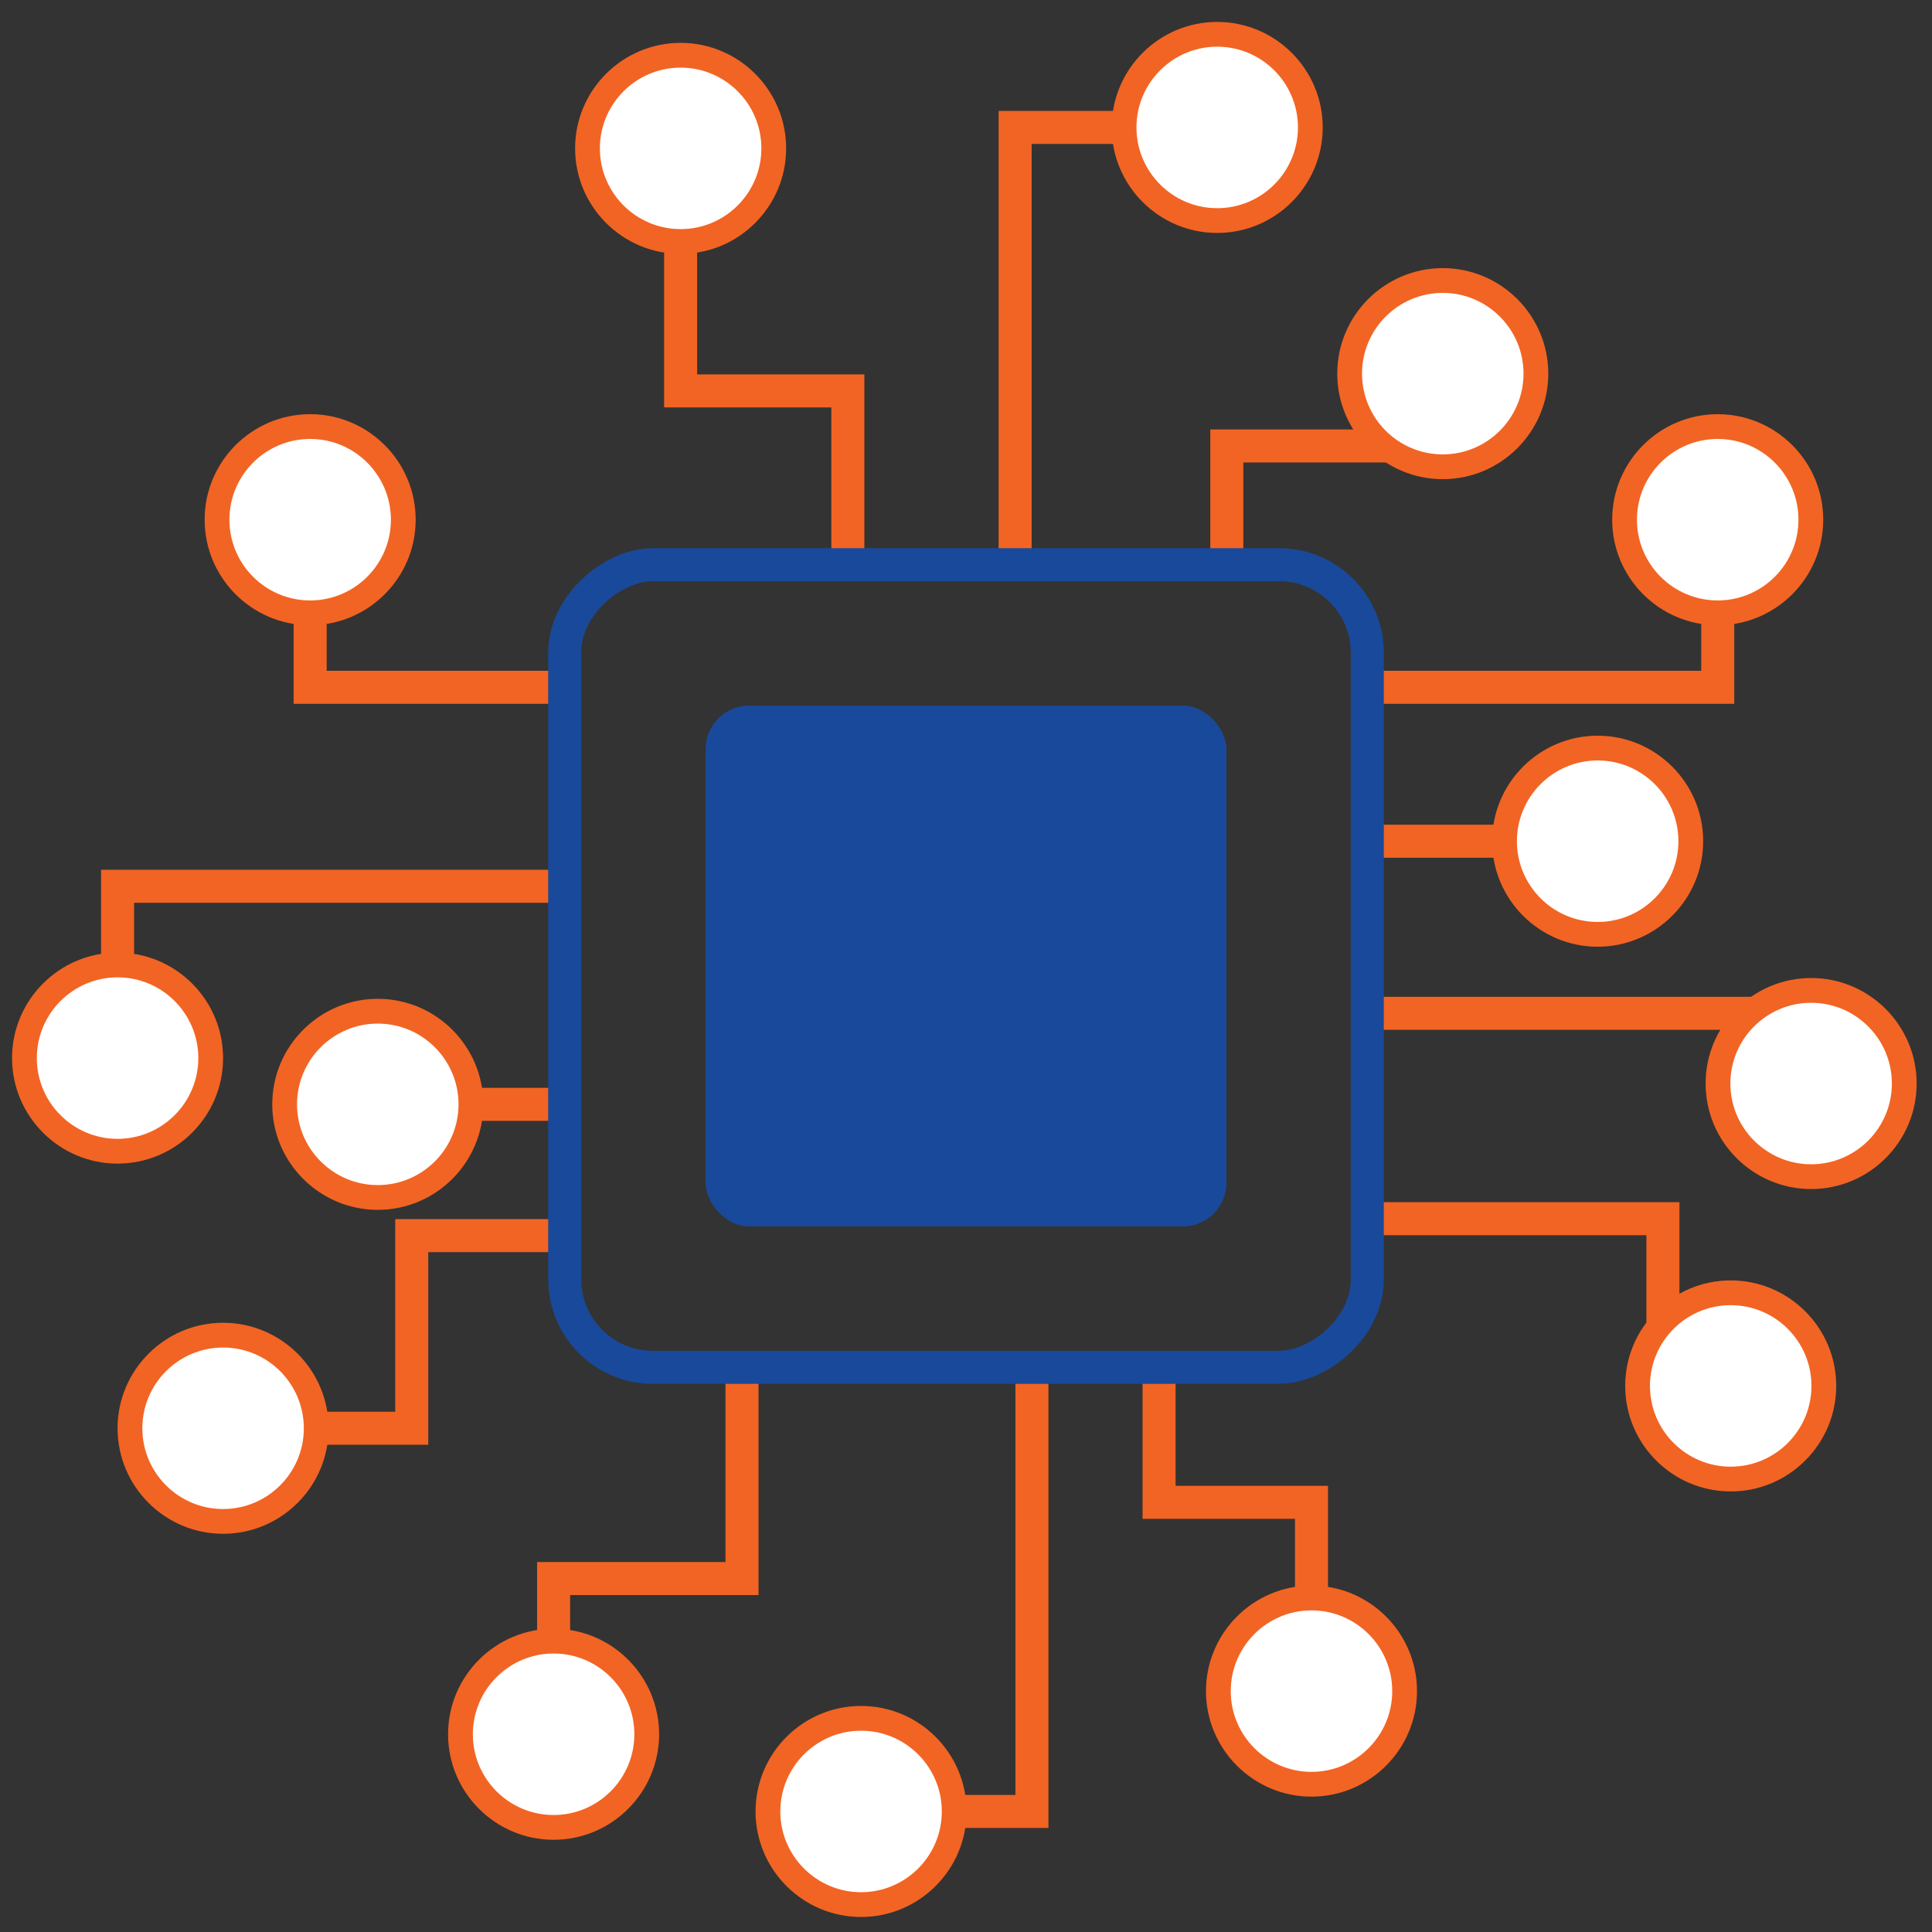 <svg xmlns="http://www.w3.org/2000/svg" id="Electrical" viewBox="0 0 468 468"><rect x="0" y="0" width="468" height="468" fill="#333333" stroke="none"/><defs><style>      .cls-1 {        stroke: #19499a;      }      .cls-1, .cls-2 {        fill: none;        stroke-miterlimit: 10;        stroke-width: 8px;      }      .cls-3 {        fill: #fff;      }      .cls-3, .cls-4, .cls-5 {        stroke-width: 0px;      }      .cls-4 {        fill: #19499a;      }      .cls-5 {        fill: #f26423;      }      .cls-2 {        stroke: #f26423;      }    </style></defs><g><polyline class="cls-2" points="245.9 136.79 245.9 30.87 296.13 30.87"></polyline><g><path class="cls-3" d="m294.85,53.43c12.46,0,22.56-10.1,22.56-22.56s-10.1-22.56-22.56-22.56-22.56,10.1-22.56,22.56,10.1,22.56,22.56,22.56Z"></path><path class="cls-5" d="m294.85,56.43c-14.09,0-25.56-11.47-25.56-25.56s11.47-25.56,25.56-25.56,25.56,11.47,25.56,25.56-11.47,25.56-25.56,25.56,14.09,0,0,0Zm0-45.12c-10.79,0-19.56,8.77-19.56,19.56s8.77,19.56,19.56,19.56,19.56-8.77,19.56-19.56-8.77-19.56-19.56-19.56,10.79,0,0,0Z"></path></g></g><g><polyline class="cls-2" points="205.38 136.79 205.38 94.69 164.87 94.69 164.87 34.66"></polyline><g><path class="cls-3" d="m187.43,35.94c0-12.46-10.1-22.56-22.56-22.56s-22.56,10.1-22.56,22.56,10.1,22.56,22.56,22.56,22.56-10.1,22.56-22.56Z"></path><path class="cls-5" d="m190.43,35.94c0,14.09-11.47,25.56-25.56,25.56s-25.56-11.47-25.56-25.56,11.47-25.56,25.56-25.56,25.56,11.47,25.56,25.56,0-14.09,0,0Zm-45.12,0c0,10.79,8.77,19.56,19.56,19.56s19.56-8.77,19.56-19.56-8.77-19.56-19.56-19.56-19.56,8.77-19.56,19.56,0-10.79,0,0Z"></path></g></g><g><polyline class="cls-2" points="136.79 166.49 75.13 166.49 75.13 124.61"></polyline><g><path class="cls-3" d="m97.69,125.89c0-12.46-10.1-22.56-22.56-22.56s-22.56,10.1-22.56,22.56,10.1,22.56,22.56,22.56,22.56-10.1,22.56-22.56Z"></path><path class="cls-5" d="m100.69,125.89c0,14.09-11.47,25.56-25.56,25.56s-25.56-11.47-25.56-25.56,11.47-25.56,25.56-25.56,25.56,11.47,25.56,25.56,0-14.09,0,0Zm-45.12,0c0,10.79,8.77,19.56,19.56,19.56s19.56-8.77,19.56-19.56-8.77-19.56-19.56-19.56-19.56,8.77-19.56,19.56,0-10.79,0,0Z"></path></g></g><g><polyline class="cls-2" points="297.18 136.79 297.18 108.03 349.49 108.03 349.49 89.23"></polyline><g><path class="cls-3" d="m372.05,90.51c0-12.46-10.1-22.56-22.56-22.56s-22.56,10.1-22.56,22.56,10.1,22.56,22.56,22.56,22.56-10.1,22.56-22.56Z"></path><path class="cls-5" d="m375.05,90.51c0,14.09-11.47,25.56-25.56,25.56s-25.56-11.47-25.56-25.56,11.47-25.56,25.56-25.56,25.56,11.47,25.56,25.56,0-14.09,0,0Zm-45.12,0c0,10.79,8.77,19.56,19.56,19.56s19.56-8.77,19.56-19.56-8.77-19.56-19.56-19.56-19.56,8.77-19.56,19.56,0-10.79,0,0Z"></path></g></g><g><polyline class="cls-2" points="136.79 214.69 28.48 214.69 28.48 257.59"></polyline><g><path class="cls-3" d="m5.92,256.31c0,12.46,10.1,22.56,22.56,22.56s22.56-10.1,22.56-22.56-10.1-22.56-22.56-22.56-22.56,10.1-22.56,22.56Z"></path><path class="cls-5" d="m2.92,256.31c0-14.09,11.47-25.56,25.56-25.56s25.56,11.47,25.56,25.56-11.47,25.56-25.56,25.56-25.56-11.47-25.56-25.56,0,14.09,0,0Zm45.12,0c0-10.79-8.77-19.56-19.56-19.56s-19.56,8.77-19.56,19.56,8.77,19.56,19.56,19.56,19.56-8.77,19.56-19.56,0,10.79,0,0Z"></path></g></g><g><line class="cls-2" x1="136.79" y1="267.51" x2="90.24" y2="267.51"></line><g><path class="cls-3" d="m91.51,244.95c-12.46,0-22.56,10.1-22.56,22.56s10.1,22.56,22.56,22.56,22.56-10.1,22.56-22.56-10.1-22.56-22.56-22.56Z"></path><path class="cls-5" d="m91.51,241.95c14.09,0,25.56,11.47,25.56,25.56s-11.47,25.56-25.56,25.56-25.56-11.47-25.56-25.56,11.47-25.56,25.56-25.56-14.09,0,0,0Zm0,45.12c10.79,0,19.56-8.77,19.56-19.56s-8.77-19.56-19.56-19.56-19.56,8.77-19.56,19.56,8.77,19.56,19.56,19.56-10.79,0,0,0Z"></path></g></g><g><polyline class="cls-2" points="136.79 299.31 99.74 299.31 99.74 345.97 52.76 345.97"></polyline><g><path class="cls-3" d="m54.04,323.42c-12.46,0-22.56,10.1-22.56,22.56s10.1,22.56,22.56,22.56,22.56-10.1,22.56-22.56-10.1-22.56-22.56-22.56Z"></path><path class="cls-5" d="m54.04,320.42c14.09,0,25.56,11.47,25.56,25.56s-11.47,25.56-25.56,25.56-25.56-11.47-25.56-25.56,11.47-25.56,25.56-25.56-14.09,0,0,0Zm0,45.12c10.79,0,19.56-8.77,19.56-19.56s-8.77-19.56-19.56-19.56-19.56,8.77-19.56,19.56,8.77,19.56,19.56,19.56-10.79,0,0,0Z"></path></g></g><g><polyline class="cls-2" points="179.74 331.21 179.74 382.38 134.1 382.38 134.1 421.38"></polyline><g><path class="cls-3" d="m111.54,420.1c0,12.46,10.1,22.56,22.56,22.56s22.56-10.1,22.56-22.56-10.1-22.56-22.56-22.56-22.56,10.1-22.56,22.56Z"></path><path class="cls-5" d="m108.54,420.1c0-14.09,11.47-25.56,25.56-25.56s25.56,11.47,25.56,25.56-11.47,25.56-25.56,25.56-25.56-11.47-25.56-25.56,0,14.09,0,0Zm45.12,0c0-10.79-8.77-19.56-19.56-19.56s-19.56,8.77-19.56,19.56,8.77,19.56,19.56,19.56,19.56-8.77,19.56-19.56,0,10.79,0,0Z"></path></g></g><g><polyline class="cls-2" points="249.97 331.21 249.97 438.8 207.3 438.8"></polyline><g><path class="cls-3" d="m208.58,416.24c-12.46,0-22.56,10.1-22.56,22.56s10.1,22.56,22.56,22.56,22.56-10.1,22.56-22.56-10.1-22.56-22.56-22.56Z"></path><path class="cls-5" d="m208.58,413.24c14.09,0,25.56,11.47,25.56,25.56s-11.47,25.56-25.56,25.56-25.56-11.47-25.56-25.56,11.47-25.56,25.56-25.56-14.09,0,0,0Zm0,45.12c10.79,0,19.56-8.77,19.56-19.56s-8.77-19.56-19.56-19.56-19.56,8.77-19.56,19.56,8.77,19.56,19.56,19.56-10.79,0,0,0Z"></path></g></g><g><polyline class="cls-2" points="280.77 331.21 280.77 363.92 317.69 363.92 317.69 410.92"></polyline><g><path class="cls-3" d="m295.13,409.65c0,12.46,10.1,22.56,22.56,22.56s22.56-10.1,22.56-22.56-10.1-22.56-22.56-22.56-22.56,10.1-22.56,22.56Z"></path><path class="cls-5" d="m292.13,409.65c0-14.09,11.47-25.56,25.56-25.56s25.56,11.47,25.56,25.56-11.47,25.56-25.56,25.56-25.56-11.47-25.56-25.56,0,14.09,0,0Zm45.12,0c0-10.79-8.77-19.56-19.56-19.56s-19.56,8.77-19.56,19.56,8.77,19.56,19.56,19.56,19.56-8.77,19.56-19.56,0,10.79,0,0Z"></path></g></g><g><polyline class="cls-2" points="331.21 295.21 402.82 295.21 402.82 335.72 420.51 335.72"></polyline><g><path class="cls-3" d="m419.24,358.28c12.46,0,22.56-10.1,22.56-22.56s-10.1-22.56-22.56-22.56-22.56,10.1-22.56,22.56,10.1,22.56,22.56,22.56Z"></path><path class="cls-5" d="m419.24,361.28c-14.09,0-25.56-11.47-25.56-25.56s11.47-25.56,25.56-25.56,25.56,11.47,25.56,25.56-11.47,25.56-25.56,25.56,14.09,0,0,0Zm0-45.12c-10.79,0-19.56,8.77-19.56,19.56s8.77,19.56,19.56,19.56,19.56-8.77,19.56-19.56-8.77-19.56-19.56-19.56,10.79,0,0,0Z"></path></g></g><g><polyline class="cls-2" points="331.21 166.49 416.1 166.49 416.1 124.61"></polyline><g><path class="cls-3" d="m438.65,125.89c0-12.46-10.1-22.56-22.56-22.56s-22.56,10.1-22.56,22.56,10.1,22.56,22.56,22.56,22.56-10.1,22.56-22.56Z"></path><path class="cls-5" d="m441.65,125.89c0,14.09-11.47,25.56-25.56,25.56s-25.56-11.47-25.56-25.56,11.47-25.56,25.56-25.56,25.56,11.47,25.56,25.56,0-14.09,0,0Zm-45.12,0c0,10.79,8.77,19.56,19.56,19.56s19.56-8.77,19.56-19.56-8.77-19.56-19.56-19.56-19.56,8.77-19.56,19.56,0-10.79,0,0Z"></path></g></g><g><line class="cls-2" x1="331.21" y1="203.77" x2="388.28" y2="203.77"></line><g><path class="cls-3" d="m387.01,226.33c12.46,0,22.56-10.1,22.56-22.56s-10.1-22.56-22.56-22.56-22.56,10.1-22.56,22.56,10.1,22.56,22.56,22.56Z"></path><path class="cls-5" d="m387.01,229.33c-14.09,0-25.56-11.47-25.56-25.56s11.47-25.56,25.56-25.56,25.56,11.47,25.56,25.56-11.47,25.56-25.56,25.56,14.09,0,0,0Zm0-45.12c-10.79,0-19.56,8.77-19.56,19.56s8.77,19.56,19.56,19.56,19.56-8.77,19.56-19.56-8.77-19.56-19.56-19.56,10.79,0,0,0Z"></path></g></g><g><polyline class="cls-2" points="331.21 245.46 438.72 245.46 438.72 263.74"></polyline><g><path class="cls-3" d="m416.16,262.47c0,12.46,10.1,22.56,22.56,22.56s22.56-10.1,22.56-22.56-10.1-22.56-22.56-22.56-22.56,10.1-22.56,22.56Z"></path><path class="cls-5" d="m413.16,262.47c0-14.09,11.47-25.56,25.56-25.56s25.56,11.47,25.56,25.56-11.47,25.56-25.56,25.56-25.56-11.47-25.56-25.56,0,14.09,0,0Zm45.12,0c0-10.79-8.77-19.56-19.56-19.56s-19.56,8.77-19.56,19.56,8.77,19.56,19.56,19.56,19.56-8.77,19.56-19.56,0,10.79,0,0Z"></path></g></g><rect class="cls-1" x="136.79" y="136.79" width="194.42" height="194.42" rx="21.35" ry="21.35" transform="translate(468 0) rotate(90)"></rect><rect class="cls-4" x="170.92" y="170.92" width="126.16" height="126.16" rx="10.55" ry="10.55"></rect></svg>